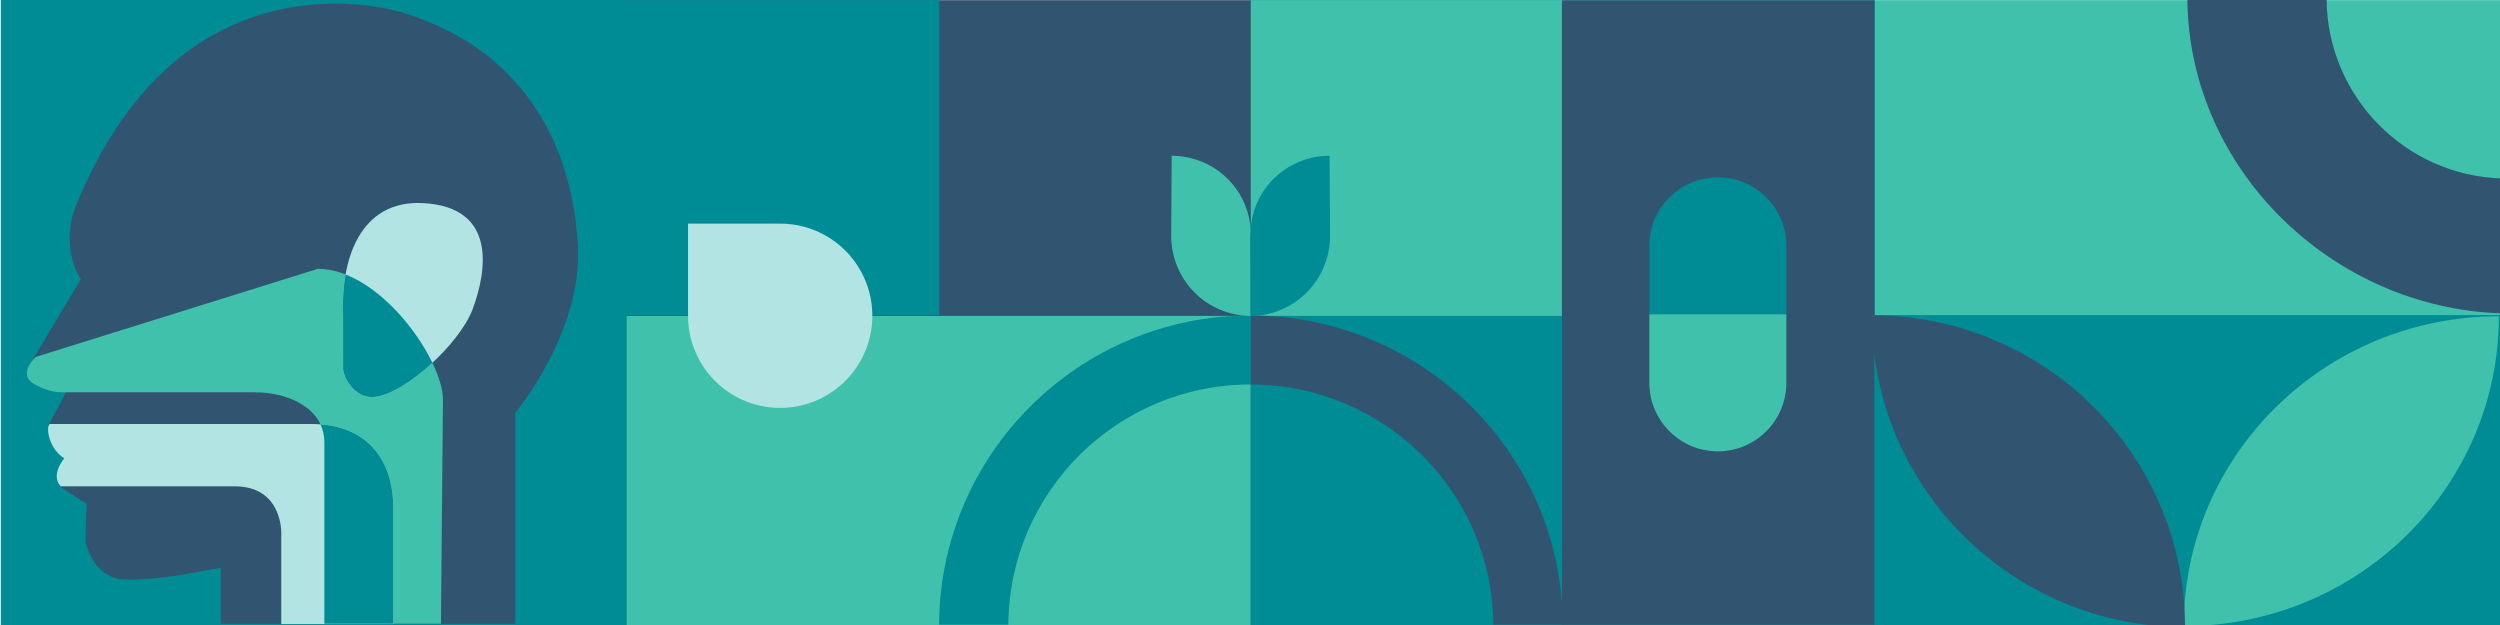 <?xml version="1.0" encoding="UTF-8"?> <svg xmlns="http://www.w3.org/2000/svg" id="Layer_1" viewBox="0 0 1320 330"><defs><style>.cls-1{fill:#008c95;}.cls-2{fill:#b1e4e3;}.cls-3{fill:#40c1ac;}.cls-4{fill:#315470;}</style></defs><rect class="cls-3" x="989.53" y=".08" width="330.76" height="329.94" transform="translate(2309.81 330.11) rotate(-180)"></rect><rect class="cls-1" x="659.89" y=".08" width="330.07" height="329.94" transform="translate(1649.85 330.11) rotate(-180)"></rect><rect class="cls-3" x="660.07" y=".08" width="166.55" height="166.69" transform="translate(1486.7 166.86) rotate(-180)"></rect><rect class="cls-1" x="989.53" y="166.37" width="330.49" height="164.97" transform="translate(2309.55 497.71) rotate(-180)"></rect><rect class="cls-4" x="742.34" y="82.57" width="329.68" height="164.97" transform="translate(742.12 1072.23) rotate(-90)"></rect><rect class="cls-4" x="330.46" y=".08" width="329.94" height="329.94" transform="translate(990.85 330.11) rotate(-180)"></rect><rect class="cls-3" x="330.46" y="166.8" width="329.88" height="163.65" transform="translate(990.79 497.24) rotate(-180)"></rect><rect class="cls-1" x="328.27" y=".08" width="167.66" height="166.36" transform="translate(824.2 166.53) rotate(-180)"></rect><path class="cls-3" d="m1319.39,166.98h0c-91.88,0-166.36,73.25-166.36,163.62h0s0,0,0,0c91.88,0,166.36-73.25,166.36-163.62Z"></path><path class="cls-4" d="m988.33,166.48h0c0,90.91,74.03,164.61,165.36,164.61h0c0-90.91-74.03-164.61-165.36-164.61Z"></path><path class="cls-2" d="m410.84,118.08l.02-.02h-47.58v48.25h.01c0,.67,0,1.35.02,2.03.9,26.85,23.4,47.9,50.25,47,26.86-.9,47.9-23.39,47-50.25-.89-26.68-23.1-47.61-49.72-47Z"></path><path class="cls-4" d="m660.43,166.54c-.1,0-.19,0-.29,0h0v36.46c70.63,0,127.93,56.72,128.35,126.84h36.68c-.43-90.16-73.99-163.14-164.75-163.29Z"></path><path class="cls-1" d="m660.05,166.54c.1,0,.19,0,.29,0h0v36.46c-70.4,0-127.51,56.72-127.94,126.84h-36.56s0,0,0,0c.42-90.16,73.75-163.14,164.21-163.29Z"></path><path class="cls-1" d="m870.85,129.83c0-19.98,16.2-36.18,36.18-36.18h0c19.98,0,36.18,16.2,36.18,36.18v36.13h-72.35v-36.13Z"></path><path class="cls-3" d="m907.03,238.31h0c-19.98,0-36.18-16.2-36.18-36.18v-36.13s0-.05,0-.05h72.35v.05s0,36.13,0,36.13c0,19.98-16.2,36.18-36.18,36.18Z"></path><path class="cls-4" d="m1320.66,165.45s.02,0,.03,0v-71.23c-50.87-1.66-91.72-43.28-92.25-94.43l-73.49-.03h-.02c0,.1,0,.2,0,.3,1.07,89.6,76.58,162.48,165.72,165.39Z"></path><path class="cls-3" d="m660.46,124.34c.1-23.56-18.57-41.97-41.81-42.11l-.25,42.78c.29,23.07,18.8,41.69,42.06,41.83l.13-42.44s-.13-.04-.13-.06Z"></path><path class="cls-1" d="m660.21,124.34c-.1-23.56,18.57-41.97,41.81-42.11l.25,42.78c-.29,23.07-18.8,41.69-42.06,41.83l-.13-42.44s.13-.04.13-.06Z"></path><rect class="cls-1" x=".42" y="-.12" width="330.47" height="330.21"></rect><rect class="cls-4" x="116.51" y="189.8" width="155.56" height="139.55" transform="translate(388.59 519.15) rotate(-180)"></rect><path class="cls-4" d="m213.38,6.9S97.58-32.07,40.38,108.04c0,0-8.12,16.49-.01,35.22l2.29,4.23-27.21,45.45s-1.3,9.78,7.62,12.14c8.92,2.35,11.79,2.07,11.79,2.07l-9.37,17.66c.14,6.42,6.29,16.11,9.81,17.26,0,0-8.58,11.39-2.03,15.9,6.55,4.52,12.47,7.91,12.47,7.91l-.63,20.02s3.18,16.11,16.05,19.36c12.87,3.26,49.78-4.51,49.78-4.51,0,0,63.66-9.6,75.5-26.84,11.84-17.25,12.3-34.99,12.3-34.99l-5.02-36.98,77.61,16.92s36.4-42.81,33.79-89.55c-2.61-46.74-24.01-101.31-91.72-122.42Z"></path><path class="cls-3" d="m171.26,329.34h61.56s1.07-118.36,1.07-118.36c0-21-33.14-69.03-66.09-69.03L18.77,188.48c-4.74,4.96-8.03,11.53,1.64,15.54,7.3,3.83,14.77,3.1,14.77,3.1h99.04c19.33,0,37.03,9.28,37.03,26.27v95.94Z"></path><path class="cls-2" d="m223.38,107.24c39.36,2.09,33.56,36.13,26.2,55.95-6.95,18.71-36.92,45.72-52.68,46.48-9.75.47-15.99-10.68-15.75-15.48.02-.38-.02-27.74-.02-27.74-1.27-28.92,8.69-60.99,42.24-59.21Z"></path><path class="cls-2" d="m148.51,329.52h59.16s0-61.81,0-61.81c0-21-10.58-43.84-43.53-43.84H26.25c-2.37,2.05,0,13.54,7.66,18.1-7.66,10.03-1.82,14.81-1.82,14.81h91.86c25.24,0,24.56,24.56,24.56,24.56v48.18Z"></path><path class="cls-1" d="m182.46,144.92c-1.26,7-1.63,14.36-1.32,21.53,0,0,.04,27.36.02,27.74-.25,4.8,6,15.95,15.75,15.48,8.33-.41,20.63-8.14,31.4-18.11-8.66-17.97-26.38-39-45.85-46.64Z"></path><path class="cls-1" d="m169.21,224.06c1.31,2.79,2.04,5.9,2.04,9.33v95.94h36.41v-61.63c0-19.88-9.49-41.41-38.46-43.64Z"></path></svg> 